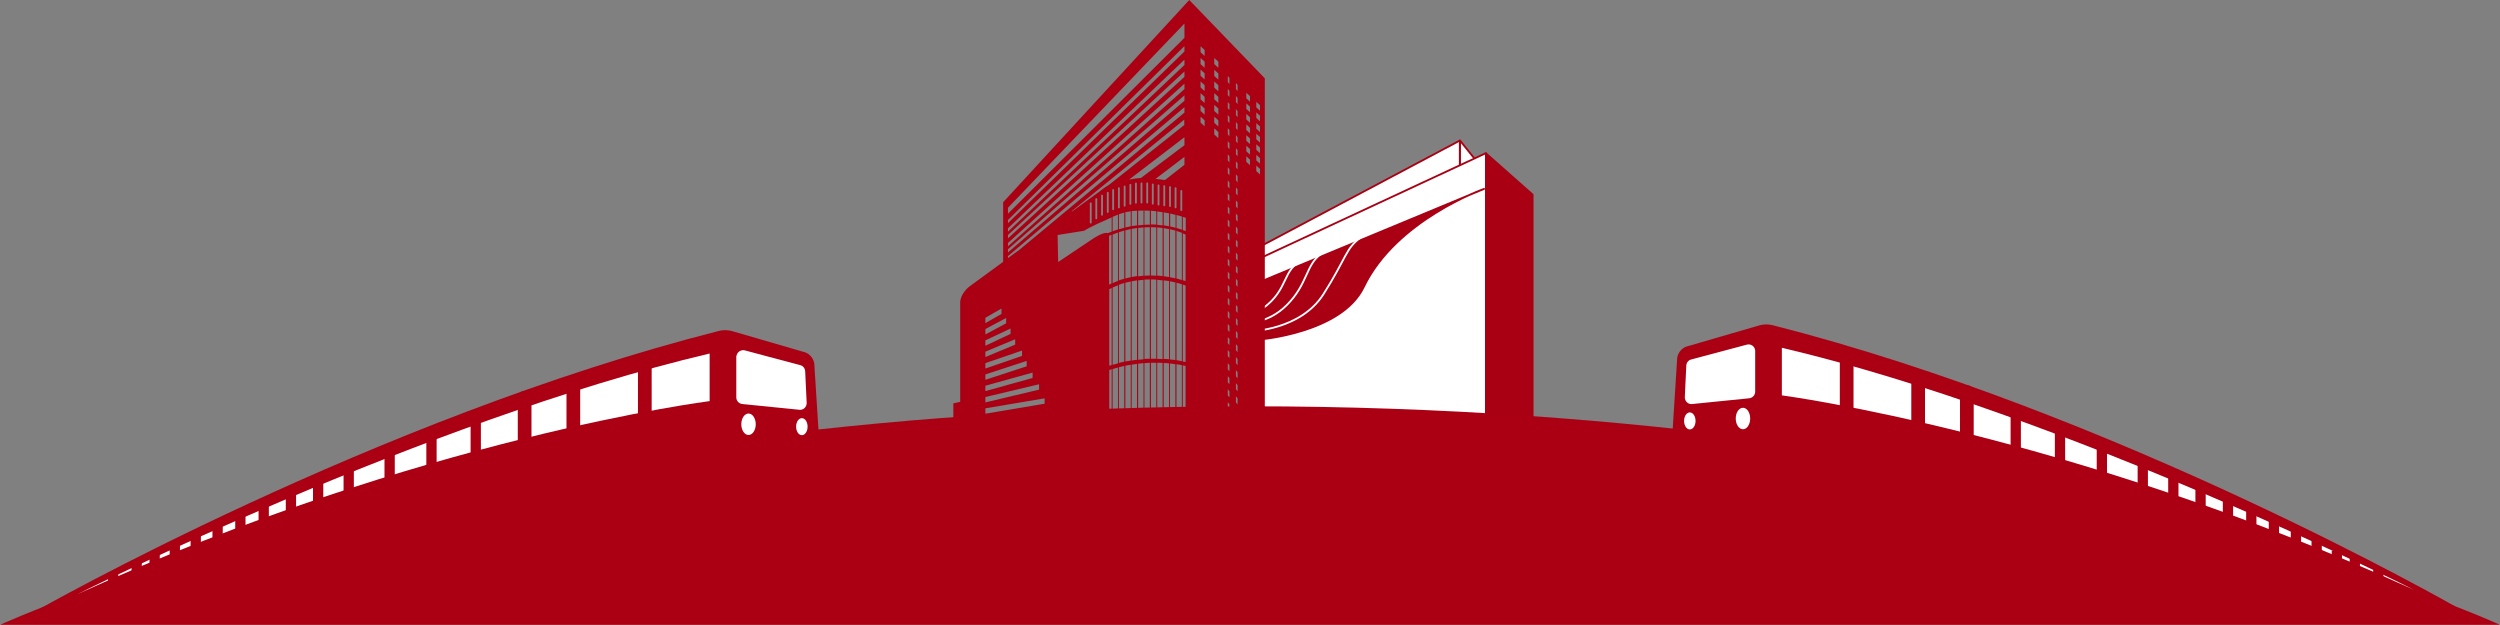<?xml version="1.0" encoding="utf-8"?>
<!-- Generator: Adobe Illustrator 26.0.3, SVG Export Plug-In . SVG Version: 6.00 Build 0)  -->
<svg version="1.1" id="レイヤー_1" xmlns="http://www.w3.org/2000/svg" xmlns:xlink="http://www.w3.org/1999/xlink" x="0px"
	 y="0px" viewBox="0 0 1350 337.4" style="enable-background:new 0 0 1350 337.4;" xml:space="preserve">
<rect x="0" y="0" width="1350" height="337.4" fill="#808080" stroke="none"/>
<style type="text/css">
	.st0{fill:#FFFFFF;stroke:#A90013;stroke-linecap:round;stroke-linejoin:round;stroke-miterlimit:10;}
	.st1{fill:#A90013;stroke:#A90013;stroke-linecap:round;stroke-linejoin:round;stroke-miterlimit:10;}
	.st2{fill:none;stroke:#FFFFFF;stroke-linecap:round;stroke-linejoin:round;stroke-miterlimit:10;}
	.st3{fill:#AB0013;}
	.st4{fill:#FFFFFF;}
	.st5{fill:none;stroke:#AB0013;stroke-width:7.4;stroke-linecap:round;stroke-linejoin:round;}
	.st6{fill:none;stroke:#AB0013;stroke-width:5.55;stroke-miterlimit:10;}
</style>
<g>
	<polygon class="st0" points="812.9,106.5 788.4,75.9 787.7,223 812.9,225 	"/>
	<polygon class="st0" points="788.3,75.9 674.3,136.4 677.9,240.8 788.3,228.8 	"/>
	<polygon class="st1" points="827.6,105.1 802.4,82.8 802.4,242.9 827.6,238.5 	"/>
	<polygon class="st0" points="802.4,82.7 677.5,140.8 677.5,254.2 802.4,240.7 	"/>
	<g>
		<g>
			<path class="st1" d="M679.5,183.4l0.9-31.2L801.4,102c0,0-47.6,16.7-65,53C724.4,180,679.5,183.4,679.5,183.4z"/>
			<path class="st0" d="M711.3,182.1"/>
		</g>
	</g>
	<path class="st2" d="M675,178.9c0,0,27.2-0.4,39.7-20.1s12-24.9,20.2-30.6"/>
	<path class="st2" d="M672.2,174.2c0,0,12,1.3,22.8-9.6c11.1-11.1,10.2-21.7,18.3-27.4"/>
	<path class="st2" d="M675.3,170.4c19.7-9.6,16.7-22.1,24.8-27.9"/>
	<path class="st3" d="M642.2,0L541.7,109.2v32.2c0,0-12.4,9-17.8,13s-5.4,8.7-5.4,8.7V217l-3.7,0.8v45.7l168.2,2V42.3L642.2,0z
		 M594,103.2l-15.2,11.1v-0.3l60.7-49.4v2.9L599,99.7C595.9,101.6,594,103.2,594,103.2z M598.7,104.1v10.4c0,0.3-0.2,0.5-0.5,0.5
		c-0.3,0-0.5-0.2-0.5-0.5v-10.4c0-0.3,0.2-0.5,0.5-0.5C598.4,103.6,598.7,103.8,598.7,104.1z M595.6,105.6V116
		c0,0.3-0.2,0.5-0.5,0.5s-0.5-0.2-0.5-0.5v-10.4c0-0.3,0.2-0.5,0.5-0.5S595.6,105.3,595.6,105.6z M592.5,107.5v10.4
		c0,0.3-0.2,0.5-0.5,0.5s-0.5-0.2-0.5-0.5v-10.4c0-0.3,0.2-0.5,0.5-0.5S592.5,107.2,592.5,107.5z M589.5,109.8v10.4
		c0,0.3-0.2,0.5-0.5,0.5c-0.3,0-0.5-0.2-0.5-0.5v-10.4c0-0.3,0.2-0.5,0.5-0.5C589.2,109.3,589.5,109.5,589.5,109.8z M640.2,151.8
		c-0.5-0.2-1-0.3-1.5-0.5V126c0.9,0.4,1.5,0.7,1.5,0.7V151.8z M604.2,125.4c1-0.3,2-0.6,2.9-0.9v26c-1,0.3-2,0.6-2.9,0.9V125.4z
		 M604.2,112.5c-0.3,0-0.5-0.2-0.5-0.5v-10.4c0-0.3,0.2-0.5,0.5-0.5s0.5,0.2,0.5,0.5v10.4C604.8,112.2,604.5,112.5,604.2,112.5z
		 M604.2,115.7c0.9-0.3,1.9-0.6,2.9-0.9v8.2c-1.1,0.3-2,0.5-2.9,0.8V115.7z M614,113.8v7.9c-1,0.1-2,0.3-2.9,0.4v-8.1
		C612.1,113.9,613.1,113.8,614,113.8z M612.9,109.5V99.1c0-0.3,0.2-0.5,0.5-0.5s0.5,0.2,0.5,0.5v10.4c0,0.3-0.2,0.5-0.5,0.5
		S612.9,109.8,612.9,109.5z M617.5,113.7v7.7c-1,0.1-2,0.2-2.9,0.3v-7.9C615.6,113.7,616.5,113.7,617.5,113.7z M615.9,109.4V99
		c0-0.3,0.2-0.5,0.5-0.5s0.5,0.2,0.5,0.5v10.4c0,0.3-0.2,0.5-0.5,0.5S615.9,109.7,615.9,109.4z M620.9,113.8v7.5c-1,0-2,0-2.9,0.1
		v-7.7C619,113.7,620,113.7,620.9,113.8z M619,109.4V99c0-0.3,0.2-0.5,0.5-0.5s0.5,0.2,0.5,0.5v10.4c0,0.3-0.2,0.5-0.5,0.5
		S619,109.7,619,109.4z M624.4,114.1v7.2c-1-0.1-2-0.1-2.9-0.1v-7.4C622.5,113.9,623.4,114,624.4,114.1z M622,110V99.6
		c0-0.3,0.2-0.5,0.5-0.5c0.3,0,0.5,0.2,0.5,0.5V110c0,0.3-0.2,0.5-0.5,0.5C622.3,110.5,622,110.3,622,110z M627.8,114.6v7.1
		c-1-0.1-2-0.2-2.9-0.3v-7.2C625.9,114.3,626.9,114.5,627.8,114.6z M625.1,110.5v-10.4c0-0.3,0.2-0.5,0.5-0.5s0.5,0.2,0.5,0.5v10.4
		c0,0.3-0.2,0.5-0.5,0.5S625.1,110.8,625.1,110.5z M634.8,112.5c-0.3,0-0.5-0.2-0.5-0.5v-10.4c0-0.3,0.2-0.5,0.5-0.5
		s0.5,0.2,0.5,0.5v10.4C635.3,112.2,635.1,112.5,634.8,112.5z M634.8,116v7c-1-0.3-1.9-0.5-2.9-0.7v-7
		C632.9,115.6,633.9,115.8,634.8,116z M632.3,111.3c0,0.3-0.2,0.5-0.5,0.5s-0.5-0.2-0.5-0.5V101c0-0.3,0.2-0.5,0.5-0.5
		s0.5,0.2,0.5,0.5V111.3z M631.3,115.2v7c-1-0.2-2-0.4-2.9-0.5v-7C629.4,114.9,630.4,115,631.3,115.2z M629.2,110.9
		c0,0.3-0.2,0.5-0.5,0.5c-0.3,0-0.5-0.2-0.5-0.5v-10.4c0-0.3,0.2-0.5,0.5-0.5c0.3,0,0.5,0.2,0.5,0.5V110.9z M610.9,110.1
		c0,0.3-0.2,0.5-0.5,0.5s-0.5-0.2-0.5-0.5V99.8c0-0.3,0.2-0.5,0.5-0.5s0.5,0.2,0.5,0.5V110.1z M610.6,114.1v8.1
		c-1,0.2-2,0.4-2.9,0.6v-8.2C608.6,114.5,609.6,114.3,610.6,114.1z M607.8,111.1c0,0.3-0.2,0.5-0.5,0.5s-0.5-0.2-0.5-0.5v-10.4
		c0-0.3,0.2-0.5,0.5-0.5s0.5,0.2,0.5,0.5V111.1z M607.7,124.4c1-0.3,2-0.5,2.9-0.7v26c-1,0.2-2,0.4-2.9,0.7V124.4z M611.1,123.6
		c1-0.2,2-0.3,2.9-0.5v26c-1,0.1-2,0.3-2.9,0.5V123.6z M614.6,123.1c1-0.1,2-0.2,2.9-0.3v26.1c-1,0.1-2,0.2-2.9,0.3V123.1z
		 M618,122.8c1-0.1,2-0.1,2.9-0.1v26.1c-1,0-2,0-2.9,0.1V122.8z M621.5,122.7c1,0,2,0,2.9,0.1v26.1c-1-0.1-2-0.1-2.9-0.1V122.7z
		 M624.9,122.8c1,0.1,2,0.2,2.9,0.3v26c-1-0.1-2-0.2-2.9-0.3V122.8z M628.4,123.2c1,0.2,2,0.3,2.9,0.5v25.9c-1-0.2-2-0.3-2.9-0.4
		V123.2z M631.8,123.8c1.1,0.2,2,0.5,2.9,0.7v25.8c-1-0.2-2-0.4-2.9-0.6V123.8z M635.3,124.7c1.2,0.4,2.1,0.7,2.9,1v25.5
		c-1-0.3-2-0.5-2.9-0.8V124.7z M638.2,124c-1-0.3-1.9-0.6-2.9-0.9v-7c1.1,0.3,2.1,0.6,2.9,0.8V124z M638.4,113.5
		c0,0.3-0.2,0.5-0.5,0.5s-0.5-0.2-0.5-0.5v-10.4c0-0.3,0.2-0.5,0.5-0.5s0.5,0.2,0.5,0.5V113.5z M629.1,97.2
		c-1.5-0.2-3.1-0.4-5.1-0.6l15.6-11.9V89L629.1,97.2z M616.1,96.1c-2.2,0.1-4.4,0.5-6.4,0.9l29.9-22.9v4.3L616.1,96.1z M600.6,113
		v-10.4c0-0.3,0.2-0.5,0.5-0.5s0.5,0.2,0.5,0.5V113c0,0.3-0.2,0.5-0.5,0.5S600.6,113.3,600.6,113z M600.8,117.1
		c0.7-0.3,1.4-0.6,2.2-0.9c0.2-0.1,0.5-0.2,0.7-0.3v8c-1.1,0.3-2.1,0.7-2.9,1V117.1z M603.7,125.6v26.1c-1.1,0.4-2.1,0.8-2.9,1.2
		v-26.2C601.8,126.3,602.7,125.9,603.7,125.6z M600.2,153.1c-0.5,0.2-0.9,0.4-1.3,0.6v-26.4c0.4-0.2,0.8-0.3,1.3-0.5V153.1z
		 M599,156.2c0.3-0.2,0.7-0.4,1.3-0.7v41.6c-0.5,0.1-0.9,0.3-1.3,0.4V156.2z M600.8,155.3c0.8-0.4,1.8-0.8,2.9-1.2v42.1
		c-1.1,0.3-2.1,0.6-2.9,0.8V155.3z M604.2,153.8c0.9-0.3,1.9-0.6,2.9-1v42.5c-1,0.2-2,0.4-2.9,0.7V153.8z M607.7,152.7
		c0.7-0.2,1.4-0.4,2.1-0.5c0.3-0.1,0.5-0.1,0.8-0.2v42.7c-1,0.2-2,0.3-2.9,0.5V152.7z M611.1,151.9c0.9-0.2,1.9-0.3,2.9-0.5v42.9
		c-1,0.1-2,0.2-2.9,0.4V151.9z M614.6,151.4c0.9-0.1,1.9-0.2,2.9-0.3v42.9c-1,0.1-2,0.2-2.9,0.3V151.4z M618,151
		c0.9-0.1,1.9-0.1,2.9-0.1v42.8c-1,0-2,0.1-2.9,0.1V151z M621.5,150.9c0.9,0,1.9,0,2.9,0.1v42.7c-1,0-2,0-2.9,0V150.9z M624.9,151.1
		c0.9,0.1,1.9,0.2,2.9,0.3v42.5c-1-0.1-2-0.1-2.9-0.1V151.1z M628.4,151.4c1,0.1,1.9,0.3,2.9,0.4v42.2c-1-0.1-2-0.2-2.9-0.2V151.4z
		 M631.8,151.9c1,0.2,1.9,0.4,2.9,0.6v41.9c-1-0.1-2-0.2-2.9-0.3V151.9z M635.3,152.7c1,0.2,1.9,0.5,2.9,0.8V195
		c-1-0.2-2-0.3-2.9-0.5V152.7z M638.7,153.7c0.5,0.1,1,0.3,1.5,0.5v41.3c-0.5-0.1-1-0.2-1.5-0.3V153.7z M640.3,124.8
		c-0.5-0.2-1-0.4-1.6-0.6v-7.1c1,0.3,1.6,0.5,1.6,0.5V124.8z M544.3,112.2l95.3-99.5v7.7l-95.3,95V112.2z M544.3,118.8l95.3-93.9
		v2.9l-95.3,92.7V118.8z M544.3,123.3l95.3-91.1v2.9l-95.3,90V123.3z M544.3,126.9l95.3-88.3v2.9l-95.3,87.2V126.9z M544.3,131.2
		l95.3-86v2.9L544.3,133V131.2z M544.3,134.6l95.3-83.1v2.9l-95.3,81.9V134.6z M544.3,138.3l95.3-80.4v2.9l-89,74l-6.3,4.6V138.3z
		 M532.1,171.6l8.7-5v2.9l-8.7,5V171.6z M532.1,177.7l11.2-6v2.9l-11.2,6V177.7z M532.1,183.8l13.6-6.4v2.9l-13.6,6.4V183.8z
		 M532.1,189.9l16.1-6.7v2.9l-16.1,6.7V189.9z M532.1,196.1l19.8-6.8v2.9l-19.8,6.8V196.1z M532.1,202.2l22.3-7.3v2.9l-22.3,7.3
		V202.2z M532.1,208.3l25.5-7.1v2.9l-25.5,7.1V208.3z M532.1,214.4l29-6.9v2.9l-29,6.9V214.4z M532.1,220.5l32-5.4v2.9l-32,5.4
		V220.5z M532.1,226.6l36.2-4.2v2.9l-36.2,4.2V226.6z M554.6,258l-22.3-1.5v-17.2l22.3-1.1V258z M571.9,233.2l-39.8,2.4v-2.9
		l39.8-2.4V233.2z M571.4,141.5l-0.3-14.6l14.4-2.3c0,0,2.1-1.7,14.8-7.2v7.7c-1.3,0.5-2.1,0.8-2.1,0.8c-2.1-0.9-7.7,2.8-7.7,2.8
		L571.4,141.5z M599,199.8c0.3-0.1,0.8-0.3,1.3-0.4v33.8H599V199.8z M600.8,199.3c0.8-0.3,1.8-0.5,2.9-0.8v34.8h-2.9V199.3z
		 M604.2,198.3c0.9-0.2,1.9-0.4,2.9-0.7v35.6h-2.9V198.3z M607.7,197.5c0.9-0.2,1.9-0.4,2.9-0.5v36.2h-2.9V197.5z M611.1,196.9
		c0.9-0.1,1.9-0.3,2.9-0.4v36.7h-2.9V196.9z M614.6,196.4c0.9-0.1,1.9-0.2,2.9-0.3v37.1h-2.9V196.4z M618,196.1
		c0.9-0.1,1.9-0.1,2.9-0.2v37.3H618V196.1z M621.5,195.9c1,0,1.9,0,2.9,0v37.3h-2.9V195.9z M624.9,195.9c1,0,1.9,0,2.9,0.1v37.2
		h-2.9V195.9z M628.4,196c1,0.1,1.9,0.1,2.9,0.2v37h-2.9V196z M631.8,196.3c1,0.1,1.9,0.2,2.9,0.4v36.6h-2.9V196.3z M635.3,196.7
		c1,0.1,1.9,0.3,2.9,0.5v36h-2.9V196.7z M640.2,233.2h-1.5v-35.9c0.5,0.1,1,0.2,1.5,0.3V233.2z M650.5,68.2l-2.2-2V63l2.2,2V68.2z
		 M650.5,61.9l-2.2-2v-3.3l2.2,2V61.9z M650.5,55.6l-2.2-2v-3.3l2.2,2V55.6z M650.5,49.2l-2.2-2V44l2.2,2V49.2z M650.5,42.9l-2.2-2
		v-3.3l2.2,2V42.9z M650.5,36.6l-2.2-2v-3.3l2.2,2V36.6z M650.5,30.2l-2.2-2V25l2.2,2V30.2z M657.9,74.6l-2.2-2v-3.3l2.2,2V74.6z
		 M657.9,68.3l-2.2-2V63l2.2,2V68.3z M657.9,61.9l-2.2-2v-3.3l2.2,2V61.9z M657.9,55.6l-2.2-2v-3.3l2.2,2V55.6z M657.9,49.3l-2.2-2
		V44l2.2,2V49.3z M657.9,43l-2.2-2v-3.3l2.2,2V43z M657.9,36.6l-2.2-2v-3.3l2.2,2V36.6z M663.9,249.8l-0.9-1.1v-3.3l0.9,1.1V249.8z
		 M663.9,242.8l-0.9-1.1v-3.3l0.9,1.1V242.8z M663.9,235.7l-0.9-1.1v-3.3l0.9,1.1V235.7z M663.9,228.7l-0.9-1.1v-3.3l0.9,1.1V228.7z
		 M663.9,221.6l-0.9-1.1v-3.3l0.9,1.1V221.6z M663.9,214.6l-0.9-1.1v-3.3l0.9,1.1V214.6z M663.9,207.5l-0.9-1.1v-3.3l0.9,1.1V207.5z
		 M663.9,200.5l-0.9-1.1v-3.3l0.9,1.1V200.5z M663.9,193.4l-0.9-1.1V189l0.9,1.1V193.4z M663.9,186.4l-0.9-1.1V182l0.9,1.1V186.4z
		 M663.9,179.3l-0.9-1.1v-3.3l0.9,1.1V179.3z M663.9,172.3l-0.9-1.1v-3.3l0.9,1.1V172.3z M663.9,165.2l-0.9-1.1v-3.3l0.9,1.1V165.2z
		 M663.9,158.2l-0.9-1.1v-3.3l0.9,1.1V158.2z M663.9,151.1l-0.9-1.1v-3.3l0.9,1.1V151.1z M663.9,144.1l-0.9-1.1v-3.3l0.9,1.1V144.1z
		 M663.9,137l-0.9-1.1v-3.3l0.9,1.1V137z M663.9,130l-0.9-1.1v-3.3l0.9,1.1V130z M663.9,122.9l-0.9-1.1v-3.3l0.9,1.1V122.9z
		 M663.9,115.9l-0.9-1.1v-3.3l0.9,1.1V115.9z M663.9,108.8l-0.9-1.1v-3.3l0.9,1.1V108.8z M663.9,101.8l-0.9-1.1v-3.3l0.9,1.1V101.8z
		 M663.9,94.7l-0.9-1.1v-3.3l0.9,1.1V94.7z M663.9,87.7l-0.9-1.1v-3.3l0.9,1.1V87.7z M663.9,80.6l-0.9-1.1v-3.3l0.9,1.1V80.6z
		 M663.9,73.6l-0.9-1.1v-3.3l0.9,1.1V73.6z M663.9,66.5l-0.9-1.1v-3.3l0.9,1.1V66.5z M663.9,59.5l-0.9-1.1v-3.3l0.9,1.1V59.5z
		 M663.9,52.4l-0.9-1.1V48l0.9,1.1V52.4z M663.9,45.4l-0.9-1.1V41l0.9,1.1V45.4z M668.3,253.6l-0.9-1.1v-3.3l0.9,1.1V253.6z
		 M668.3,246.6l-0.9-1.1v-3.3l0.9,1.1V246.6z M668.3,239.5l-0.9-1.1v-3.3l0.9,1.1V239.5z M668.3,232.5l-0.9-1.1v-3.3l0.9,1.1V232.5z
		 M668.3,225.4l-0.9-1.1V221l0.9,1.1V225.4z M668.3,218.4l-0.9-1.1V214l0.9,1.1V218.4z M668.3,211.3l-0.9-1.1v-3.3l0.9,1.1V211.3z
		 M668.3,204.3l-0.9-1.1v-3.3l0.9,1.1V204.3z M668.3,197.2l-0.9-1.1v-3.3l0.9,1.1V197.2z M668.3,190.2l-0.9-1.1v-3.3l0.9,1.1V190.2z
		 M668.3,183.1l-0.9-1.1v-3.3l0.9,1.1V183.1z M668.3,176.1l-0.9-1.1v-3.3l0.9,1.1V176.1z M668.3,169l-0.9-1.1v-3.3l0.9,1.1V169z
		 M668.3,162l-0.9-1.1v-3.3l0.9,1.1V162z M668.3,154.9l-0.9-1.1v-3.3l0.9,1.1V154.9z M668.3,147.9l-0.9-1.1v-3.3l0.9,1.1V147.9z
		 M668.3,140.8l-0.9-1.1v-3.3l0.9,1.1V140.8z M668.3,133.8l-0.9-1.1v-3.3l0.9,1.1V133.8z M668.3,126.7l-0.9-1.1v-3.3l0.9,1.1V126.7z
		 M668.3,119.7l-0.9-1.1v-3.3l0.9,1.1V119.7z M668.3,112.6l-0.9-1.1v-3.3l0.9,1.1V112.6z M668.3,105.6l-0.9-1.1v-3.3l0.9,1.1V105.6z
		 M668.3,98.5l-0.9-1.1v-3.3l0.9,1.1V98.5z M668.3,91.5l-0.9-1.1v-3.3l0.9,1.1V91.5z M668.3,84.4l-0.9-1.1V80l0.9,1.1V84.4z
		 M668.3,77.4l-0.9-1.1V73l0.9,1.1V77.4z M668.3,70.3l-0.9-1.1v-3.3l0.9,1.1V70.3z M668.3,63.3l-0.9-1.1v-3.3l0.9,1.1V63.3z
		 M668.3,56.2l-0.9-1.1v-3.3l0.9,1.1V56.2z M668.3,49.2l-0.9-1.1v-3.3l0.9,1.1V49.2z M675,89.2l-2-1.8v-3l2,1.8V89.2z M675,83.5
		l-2-1.8v-3l2,1.8V83.5z M675,77.8l-2-1.8v-3l2,1.8V77.8z M675,72l-2-1.8v-3l2,1.8V72z M675,66.3l-2-1.8v-3l2,1.8V66.3z M675,60.6
		l-2-1.8v-3l2,1.8V60.6z M675,54.9l-2-1.8v-3l2,1.8V54.9z M680.4,94.2l-2-1.8v-3l2,1.8V94.2z M680.4,88.4l-2-1.8v-3l2,1.8V88.4z
		 M680.4,82.7l-2-1.8v-3l2,1.8V82.7z M680.4,77l-2-1.8v-3l2,1.8V77z M680.4,71.3l-2-1.8v-3l2,1.8V71.3z M680.4,65.5l-2-1.8v-3l2,1.8
		V65.5z M680.4,59.8l-2-1.8v-3l2,1.8V59.8z"/>
</g>
<g id="レイヤー_2_00000083785217874999416870000016937822996657550986_">
	<g id="レイヤー_1-2">
		<g id="レイヤー_2-2">
			<g id="レイヤー_2-2-2">
				<path class="st3" d="M0,337.4c0,0,256.8-118,674.9-118s675.1,118,675.1,118H0z"/>
				<path class="st3" d="M19.2,330c0,0,183.2-104.2,369.4-151.4c2.4-0.5,4.8-0.4,7.1,0.3l37.8,11c3.2,0.6,5.6,3.1,6.2,6.3l3.5,55.2"
					/>
				<path class="st4" d="M397.6,192.7v21.9c0,1.9,1.5,3.5,3.5,3.6l30.8,3.1c2,0.1,3.6-1.5,3.7-3.5l0,0c0-0.1,0-0.2,0-0.3l-0.8-17
					c-0.1-1.6-1.1-2.9-2.6-3.3l-30-8c-1.9-0.5-3.9,0.7-4.4,2.6C397.6,192.2,397.6,192.5,397.6,192.7z"/>
				<ellipse class="st4" cx="404.2" cy="229.1" rx="3.9" ry="5.8"/>
				<ellipse class="st4" cx="433" cy="230.4" rx="3.1" ry="4.6"/>
				<path class="st4" d="M383.2,190.9v25.7c0,0-155.6,19.6-341.3,104.2C41.8,320.8,229.4,227.1,383.2,190.9z"/>
				<line class="st5" x1="348.2" y1="197" x2="348.2" y2="227.1"/>
				<line class="st5" x1="309.6" y1="206.8" x2="309.6" y2="236.9"/>
				<line class="st5" x1="283.3" y1="214.8" x2="283.3" y2="244.8"/>
				<line class="st6" x1="256.9" y1="225.2" x2="256.9" y2="255.3"/>
				<line class="st6" x1="233" y1="233.2" x2="233" y2="263.2"/>
				<line class="st6" x1="210.4" y1="240.5" x2="210.4" y2="270.6"/>
				<line class="st6" x1="188.3" y1="249.7" x2="188.3" y2="279.8"/>
				<line class="st6" x1="171.8" y1="256.5" x2="171.8" y2="286.5"/>
				<line class="st6" x1="157.1" y1="263.2" x2="157.1" y2="293.2"/>
				<line class="st6" x1="142.4" y1="270.6" x2="142.4" y2="300.6"/>
				<line class="st6" x1="129.8" y1="277.6" x2="129.8" y2="307.7"/>
				<line class="st6" x1="117.5" y1="282.5" x2="117.5" y2="312.6"/>
				<line class="st6" x1="105.7" y1="288.1" x2="105.7" y2="318.2"/>
				<line class="st6" x1="94.4" y1="293.1" x2="94.4" y2="323.2"/>
				<line class="st6" x1="83.5" y1="299.7" x2="83.5" y2="329.7"/>
				<line class="st6" x1="73.8" y1="302.8" x2="73.8" y2="332.8"/>
				<line class="st6" x1="61.1" y1="309" x2="61.1" y2="332.5"/>
				<path class="st3" d="M1326.2,327.7c0,0-183.2-105-369.4-152.2c-2.4-0.5-4.8-0.4-7.1,0.3l-37.8,11c-3.2,0.6-5.6,3.1-6.2,6.3
					l-3.5,55.2"/>
				<path class="st4" d="M947.8,189.6v21.9c0,1.9-1.5,3.5-3.5,3.6l-30.8,3.1c-2,0.1-3.6-1.5-3.7-3.5l0,0c0-0.1,0-0.2,0-0.3l0.8-17
					c0.1-1.6,1.1-2.9,2.7-3.3l30-8c1.9-0.5,3.9,0.6,4.4,2.6C947.8,189,947.8,189.3,947.8,189.6z"/>
				<ellipse class="st4" cx="941.2" cy="226" rx="3.9" ry="5.8"/>
				<ellipse class="st4" cx="912.5" cy="227.3" rx="3.1" ry="4.6"/>
				<path class="st4" d="M962.2,187.8v25.7c0,0,155.7,20.4,341.3,105C1303.6,318.5,1116,223.9,962.2,187.8z"/>
				<line class="st5" x1="997.2" y1="193.9" x2="997.2" y2="223.9"/>
				<line class="st5" x1="1035.8" y1="203.7" x2="1035.8" y2="233.7"/>
				<line class="st5" x1="1062.1" y1="211.7" x2="1062.1" y2="241.7"/>
				<line class="st6" x1="1088.5" y1="222.1" x2="1088.5" y2="252.1"/>
				<line class="st6" x1="1112.4" y1="230.1" x2="1112.4" y2="260.1"/>
				<line class="st6" x1="1135" y1="237.4" x2="1135" y2="267.5"/>
				<line class="st6" x1="1157.1" y1="246.6" x2="1157.1" y2="276.6"/>
				<line class="st6" x1="1173.6" y1="253.4" x2="1173.6" y2="283.4"/>
				<line class="st6" x1="1188.3" y1="260.1" x2="1188.3" y2="290.1"/>
				<line class="st6" x1="1203.1" y1="267.5" x2="1203.1" y2="297.5"/>
				<line class="st6" x1="1215.7" y1="275.3" x2="1215.7" y2="305.3"/>
				<line class="st6" x1="1227.9" y1="280.2" x2="1227.9" y2="310.2"/>
				<line class="st6" x1="1239.8" y1="285.8" x2="1239.8" y2="315.9"/>
				<line class="st6" x1="1251" y1="290.8" x2="1251" y2="320.8"/>
				<line class="st6" x1="1261.9" y1="297.4" x2="1261.9" y2="327.4"/>
				<line class="st6" x1="1271.6" y1="300.5" x2="1271.6" y2="329.7"/>
				<line class="st6" x1="1284.3" y1="306.7" x2="1284.3" y2="335.9"/>
			</g>
		</g>
	</g>
</g>
</svg>
